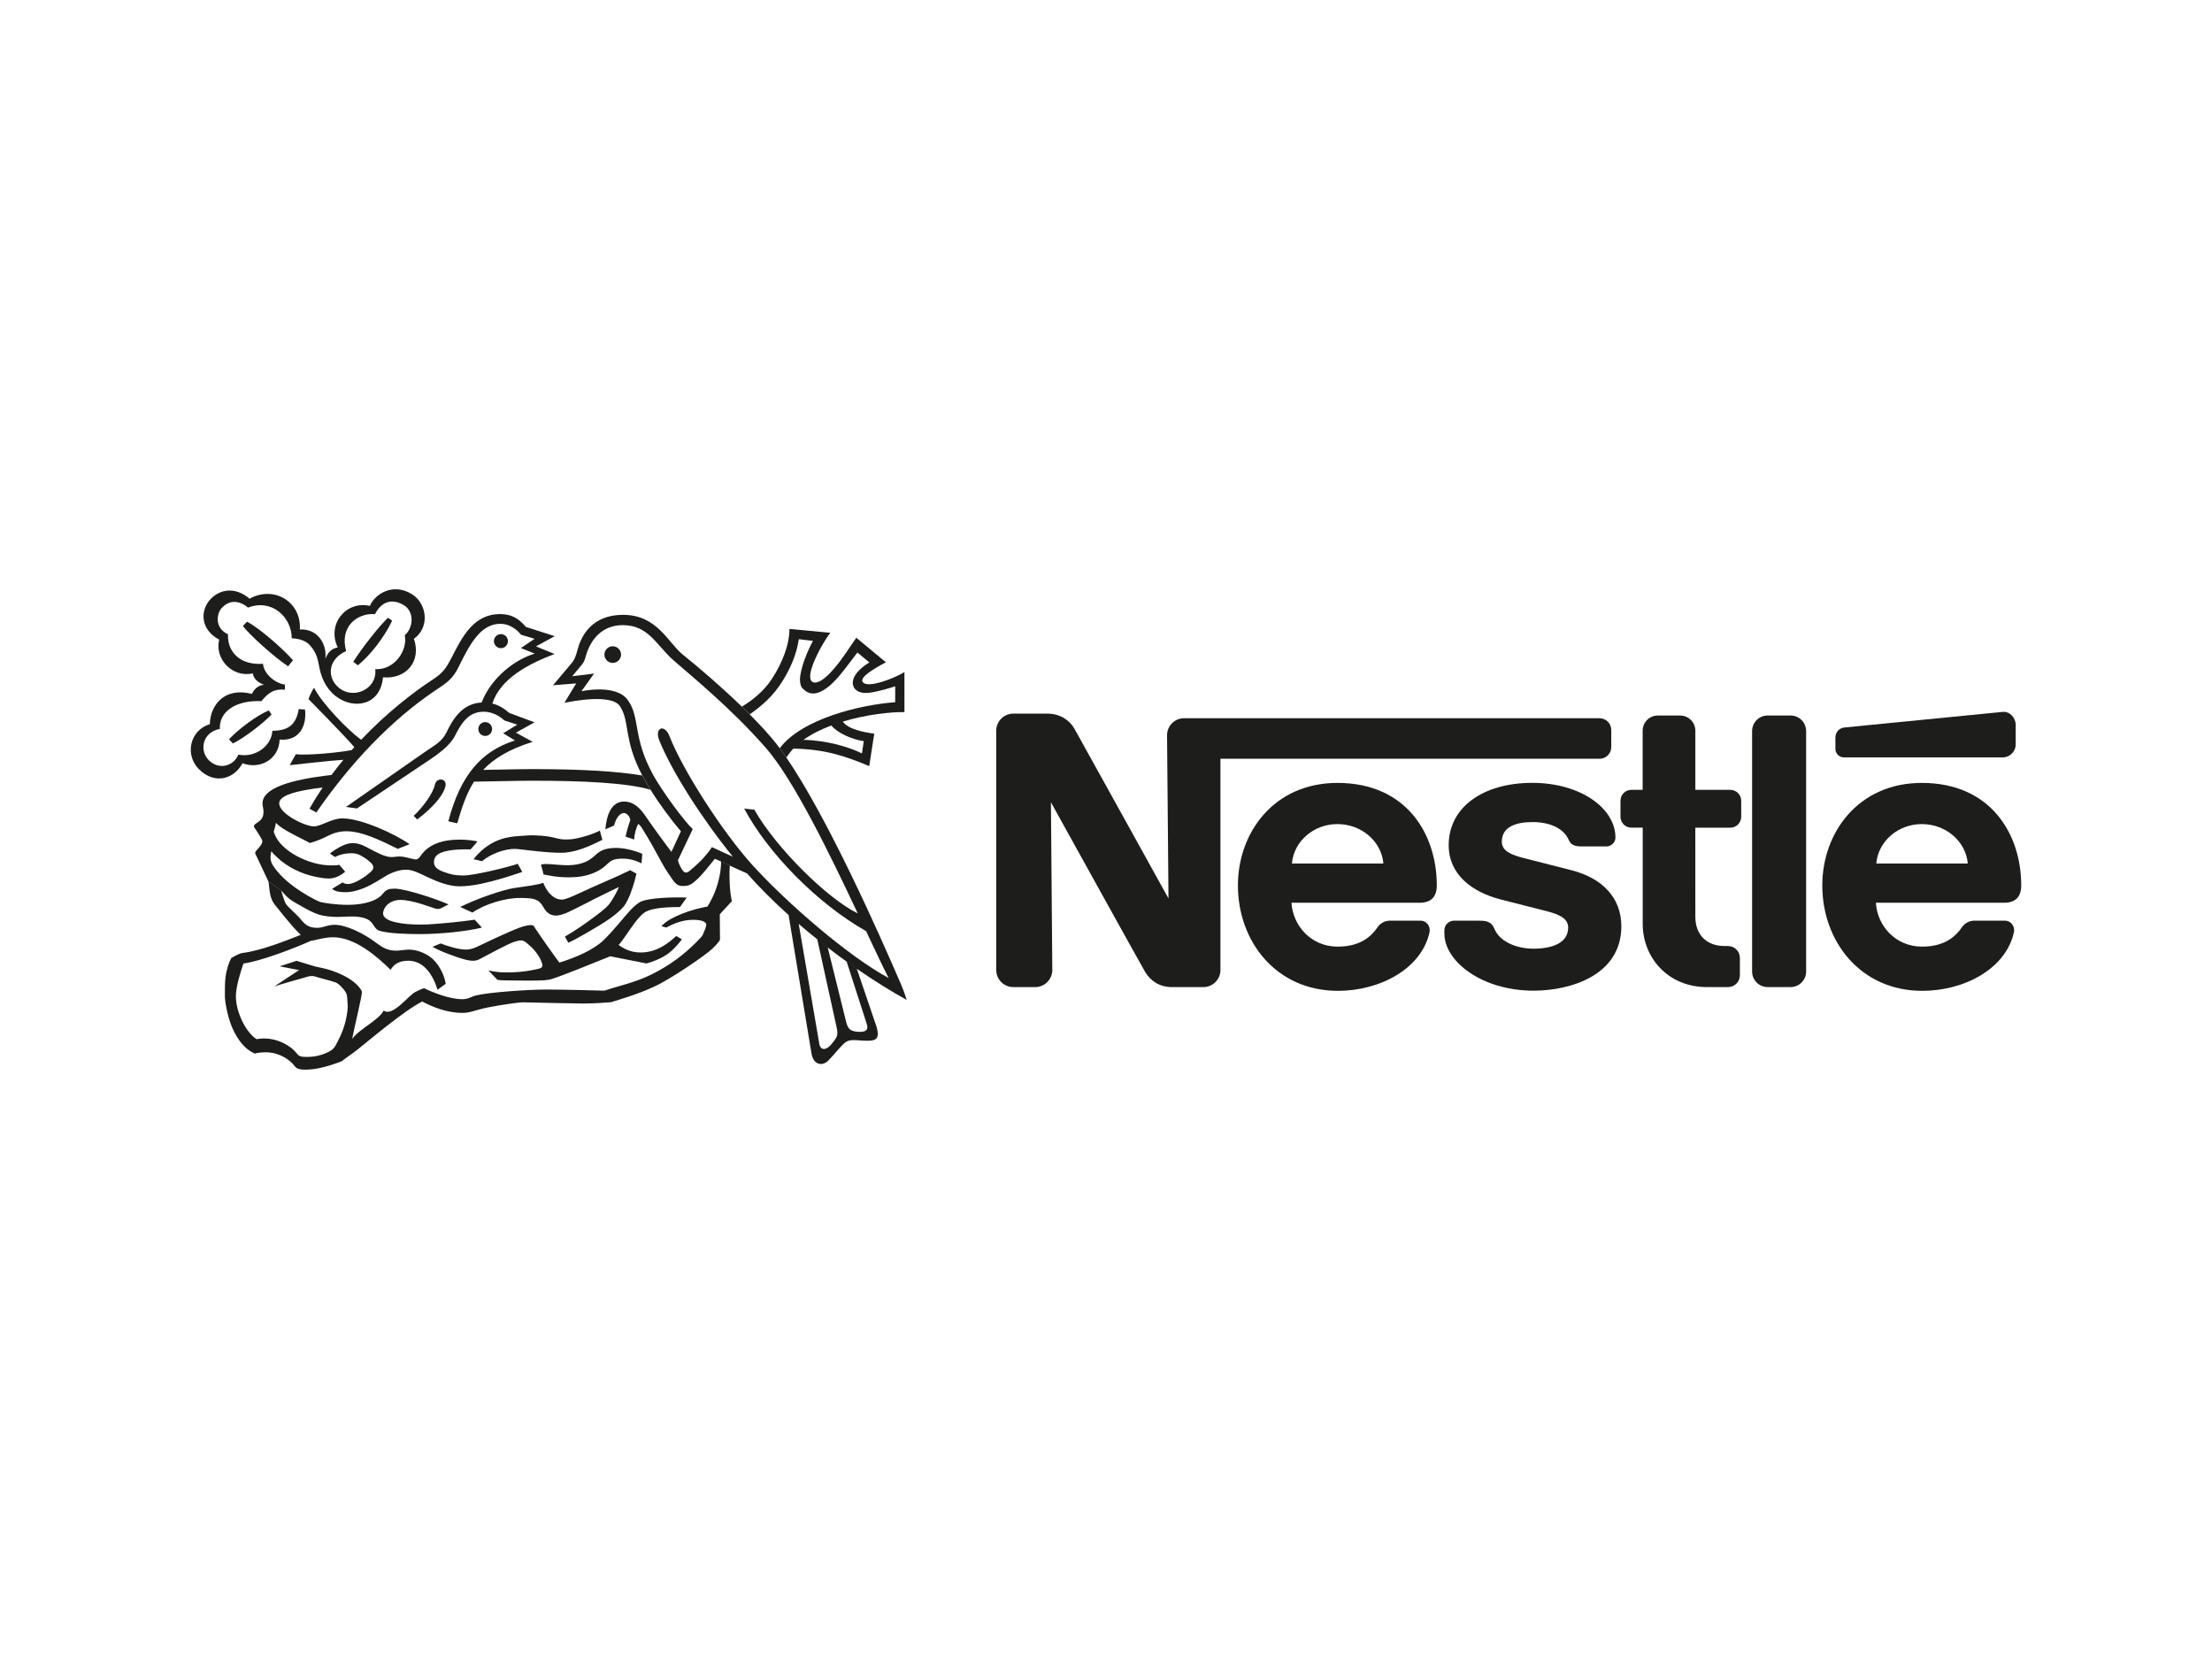 <svg xmlns="http://www.w3.org/2000/svg" id="COLORIDOS" viewBox="0 0 800 600"><defs><style>      .cls-1 {        fill: #1d1d1b;        fill-rule: evenodd;        stroke-width: 0px;      }    </style></defs><path class="cls-1" d="M653.2,264.39c0-3.11-2.5-5.62-5.61-5.62h-8.31c-3.11,0-5.61,2.53-5.61,5.63v86.96c0,3.11,2.51,5.63,5.61,5.63h8.32c3.1,0,5.61-2.53,5.61-5.64v-86.96h0Z"></path><path class="cls-1" d="M663.8,266.7v4.14c0,1.71,1.39,3.09,3.11,3.09h57.36c2.61,0,4.74-2.11,4.74-4.73v-7c0-2.62-2.15-4.99-4.74-4.73,0,0-55.46,5.44-57.23,5.64-2.07.23-3.23,1.88-3.23,3.59h0Z"></path><path class="cls-1" d="M617.36,357c-14.27,0-23.25-10.82-23.25-22.87v-34.8h-4.1c-2.18,0-3.94-1.76-3.94-3.93v-5.82c0-2.18,1.77-3.93,3.95-3.93h4.07s0-21.39,0-21.39c0-3.03,2.44-5.48,5.47-5.48h8.11c3.02,0,5.47,2.47,5.47,5.5v21.38h12.64c2.18,0,3.95,1.75,3.95,3.92v5.83c0,2.18-1.77,3.93-3.94,3.93h-12.66s.01,32.18.01,32.18c0,6.32,3.83,10.63,10.67,10.63h1.15c2.37,0,4.29,1.89,4.29,4.26v6.32c0,2.37-1.92,4.27-4.28,4.27h-7.63Z"></path><path class="cls-1" d="M483.72,283.15c-23.07,0-36.01,18.05-36.01,37.08,0,20.27,13.85,38.12,36.16,38.12,15.27,0,30.31-8.04,33.15-21.25.39-1.78-.82-4.12-3.33-4.13h-10.91c-1.98,0-3.6.95-4.57,2.38-3.12,4.57-7.69,7.01-14.45,7.01-9.56,0-16.18-7.53-16.68-15.87h46.38c4.27,0,6.18-2.32,6.18-6.26,0-18.55-10.98-37.08-35.93-37.08h0ZM483.72,298.04c8.51,0,15.87,6.06,16.61,14.26h-33.1c.75-8.2,7.97-14.26,16.49-14.26h0Z"></path><path class="cls-1" d="M695.07,283.15c-23.07,0-36.01,18.05-36.01,37.08,0,20.27,13.85,38.12,36.16,38.12,15.27,0,30.31-8.04,33.15-21.25.39-1.78-.82-4.12-3.33-4.13h-10.91c-1.98,0-3.6.95-4.57,2.38-3.12,4.57-7.69,7.01-14.45,7.01-9.56,0-16.18-7.53-16.67-15.87h46.38c4.27,0,6.18-2.32,6.18-6.26,0-18.55-10.99-37.08-35.93-37.08h0ZM695.07,298.04c8.51,0,15.87,6.06,16.61,14.26h-33.1c.75-8.2,7.97-14.26,16.49-14.26h0Z"></path><path class="cls-1" d="M578.49,259.75h-150.24c-3.41,0-6.17,2.77-6.17,6.19l.52,59s-32.37-58.48-34.06-61.46c-1.59-2.81-5-5.39-9.71-5.39h-12.35c-3.42,0-6.18,2.77-6.18,6.19v86.53c0,3.42,2.77,6.19,6.18,6.19h7.92c3.42,0,6.18-2.78,6.18-6.2l-.5-60.66s32.69,59.06,34.08,61.38c1.89,3.14,5.08,5.48,9.7,5.48h11.35c3.42,0,6.18-2.77,6.18-6.19v-76.39s137.12,0,137.12,0c2.33,0,4.22-1.88,4.22-4.21v-6.24c0-2.33-1.9-4.21-4.23-4.21h0Z"></path><path class="cls-1" d="M554.17,297.31c6.53,0,11.42,2.37,13.18,6.46.84,1.97,2.48,2.35,4.73,2.35h8.98c1.49,0,3.19-1.28,3.19-3.22,0-10.45-12.45-19.77-30.09-19.77s-30.22,8.69-30.22,22.54c0,10.59,8.36,16.9,18.65,19.59,4.69,1.23,12.7,3.21,16.6,4.23,4.2,1.1,7.96,2.39,7.96,5.99,0,5.68-6,7.62-12.53,7.62s-12.38-2.77-14.14-7.19c-1.03-2.56-2.82-2.93-5.54-2.93h-9.14c-1.59,0-3.42,1.37-3.42,3.45v1.17c0,10.11,13.56,20.69,32.26,20.69,13.26,0,31.74-5.51,31.74-23.3,0-10.3-6.89-17.44-18.11-20.28-4.39-1.12-14.93-3.8-17.22-4.39-4.09-1.06-7.9-2.39-7.9-5.89,0-5.3,4.9-7.11,11.01-7.11h0Z"></path><path class="cls-1" d="M221.6,239.75c1.66,0,3.01-1.35,3.01-3.01s-1.35-3.01-3.01-3.01-3.01,1.35-3.01,3.01,1.35,3.01,3.01,3.01h0Z"></path><path class="cls-1" d="M181.17,234.42c1.4,0,2.53-1.14,2.53-2.54s-1.13-2.54-2.53-2.54-2.54,1.14-2.54,2.54,1.14,2.54,2.54,2.54h0Z"></path><path class="cls-1" d="M150.85,296.37l-1.23-1.32c3.44-3.2,7.08-8.29,7.67-11.28.55-2.78,4.55-2.34,3.79.69-.97,3.87-5.7,8.53-10.22,11.91h0Z"></path><path class="cls-1" d="M125.2,235.47c-6.33,2.74-7.26,9.23-2.82,13.12,5.35,4.69,14.18.61,13.33-6.58,7.18.37,11.81-7.05,10.67-12.26,3.2-2.74,3.51-8.58-.32-10.88-4.11-2.46-7.98-1.52-10.44,3.23-6.58-.48-12.88,4.69-10.43,13.36l-3.05-1.33c-4.02-8.4,3.02-16.98,11.64-15,1.73-4.17,8.16-8.5,15.1-4.3,5.54,3.35,6.71,12.01.82,16.21,2.78,8.08-2.76,14.68-11.18,13.92-.99,10.39-10.79,11.73-17.12,6.8-3.57-2.78-5.04-6.64-5.73-9.56-.72-3.08-.73-5.84-3.77-9.02-2.29-2.4-6.39-2.32-6.39-2.32,0-7.55-7.06-14.46-15.82-11.11-3.11-2.68-6.94-2.94-9.69.37-1.6,1.92-2.48,6.97,2.45,9.28-.26,6.88,4.99,11.27,12.66,10.66.3,3.65,4.36,7.05,7.94,7.54l-.03,1.84c-3.83-.37-5.9.97-8.46,4.14-9.01-.42-15.32,3.58-15.06,10.05-6.33,1.2-7.52,7.84-3.93,11.37,3.59,3.53,8.86,2.15,10.65-2.07,6.39,1.22,12.03-3.36,12.29-8.64,5.97,0,8.58-2.36,9.56-7.85l2.25.18c.67,5.91-2.07,11.52-9.19,10.85-.18,7.05-7.03,11-13.42,8.56-2.98,5.6-9.82,7.84-15.55,2.38-5.54-5.28-3.52-14.32,3.73-16.51.16-6.91,5.27-13.49,15.2-10.95,0,0,1.28-3.09,4.38-3.27-2.07-.85-3.64-1.99-4.06-4.12-7.49,1.59-13.85-5.3-12.14-12.24-6.75-3.56-6.86-10.23-3.51-14.2,3.49-4.13,9.31-5.04,14.51-.59,8.81-4.88,18.78,1.1,18.17,11.14,6.16-.41,9.91,4.98,9.22,10.59,1.02-2.47,2.2-3.62,4.48-4.12l3.05,1.33h0Z"></path><path class="cls-1" d="M140.34,223.42l1.49,1.06c-2.89,6.1-8.01,12.58-12.39,16.14l-1.67-1.26c3.11-5.05,9.77-13.39,12.57-15.95h0Z"></path><path class="cls-1" d="M97.22,256.93l1,1.49c-3.65,3.74-10.41,8.73-14,10.47l-1.4-1.52c3.47-3.74,10.1-8.64,14.39-10.44h0Z"></path><path class="cls-1" d="M105.95,238.8l-1.76,2.18c-4.78-3.13-14.21-11.56-16.34-14.61l1.49-1.52c4.57,2.31,13.48,10.26,16.62,13.94h0Z"></path><path class="cls-1" d="M97.08,318.78c.55,2.74.09,5.77,2.56,8.72.87,1.03,5.66,7.34,9.13,10.6-4.72,1.85-14.15,5.69-20.94,6.54-1.36.17-2.89,1.12-4.17,1.85-.85,1.46-1.73,4.04-2.1,6.97-.26,2.09-.23,4.43-.23,6.8,0,2.09,1.11,8.68,3.45,13.1,2.34,4.42,4.6,6.4,7.37,7.69.55-.24,1.75-.42,3.64-.47,5.13-.11,9.14,2.72,10.91,5.15.68.93,2.04,1.12,3.82,1.12,4.14,0,8.69-1.36,13.01-3,.92-.76,3.53-2.5,6.09-4.51,2.56-2.01,16.8-14.09,23.1-17.13,3.32,1.8,8.77,4.11,14.4,4.11.32,0,1.41.01,2.56-.24,1.76-.4,4.01-1.18,6.85-1.74,5.08-.99,11.03-1.86,12.77-1.83,4.67.07,18.36.43,21.61.43,3.41,0,8.26-.3,10.11-.48,2.86-.94,9.25-2.71,15.37-5.54,6.1-2.7,18.96-11.62,21.06-13.66,1.02-.91,1.93-1.91,2.6-2.81.25-.34.34-.48.34-.76s-.07-9.02-.07-9.02c0,0,3.07-3.41,4.25-4.59.11-.11.12-.27.1-.38-.53-1.75-1.05-7.19-.75-12.7l-3.11-1.45c-.12,6.86-2.63,12.7-4.97,16.33-4.62.73-13.45,3.47-16.63,7.08l1.75.5c2.98-1.64,6.18-2.8,9.83-2.8,3.23,0,4.65.85,4.65,1.76,0,.64-.61,2.17-.84,2.65-.28.56-.46,1.26-1.01,1.85-4.35,4.72-9.29,8.76-15.3,12.11-4.06,2.26-7.88,3.79-13.86,5.48-1.79.5-4.25,1.23-5.84,1.78-2.25-.06-14.03-.41-20.91-.41s-21.06,1-25.57,2.15c-2.05.52-2.55,1.34-4.93,1.34-4.44,0-10.27-2.25-13.84-3.99-.52.15-1.81.72-3.11,1.37-2.54,1.26-8.19,9.1-11.47,6.73-1.68,3.44-8.92,6.69-11.39,10.26.27-1.87,3.19-13.97,3.47-16.39.05-.43.09-.78-.18-1.23-2.64-4.41-10.03-7.22-14.2-8.04-1.22-.24-1.82-.41-2.65-.59l-6.57-1.99-6.1,1.99,7.03,1.35-8.93,5.91c1.55-.59,11.17-3.26,11.88-3.48.79-.23,1.84-.46,2.98-.06,1.31.46,5.02,1.31,7.23,2.08,1.3.45,3.43,2.83,3.97,4.11.22.53.31,1.64.45,4.11.09,1.55-.31,3.71-.68,5.39-.98,4.39-2.98,7.82-3.61,9.04-.87,1.69-2.08,2.24-3.26,2.79-1.95.91-4.33,1.49-6.97,1.52-1.81.02-3.03-.08-3.8-1.13-2.44-3.28-8.46-6.48-14.61-5.29-3.77-2.28-7.51-9.65-7.51-15.52,0-3.52,1.78-9.06,2.73-11.84,6.14-.82,18.43-5.5,24.41-8.22,1.25-.06,4.69-1.28,7.97-1.28,8.04,0,16.01,7.03,20.85,11.78.79-1.31,2.28-3.29,6.39-3.29,5.69,0,8.95,5.17,10.58,10.49l2.97-2.15c-.52-3.04-2.1-6.38-4.5-8.77-1.96-1.96-5.7-3.59-8.63-3.59-1.76,0-3.59.39-4.74.39-4.07,0-5.72-1.81-8.72-3.88-3.24-2.24-9.27-5.48-13.57-5.48-2.77,0-4.02,1.08-6.3,1.09-3.36.02-4.61-1.38-6.22-3.38-.7-.88-4.11-3.9-5.02-5.11-.52-.7-1.45-3.55-1.79-4.98l-4.62-3.31h0Z"></path><path class="cls-1" d="M101.7,322.09c.98,1.05,1.92,2.2,3.14,3.13,1.18.89,2.67,1.67,4.07,2.46,1.97,1.12,4.22,2.4,6.44,3.11,1.94.58,4.47.83,6.84.83,3.38,0,7.37-.7,10.67.84,2.21,1.03,2.36,3.37,4.12,4.06,2.74,1.07,10.35,1.31,14.57,1.31,8.35,0,17.39-1.06,22.73-2.34l-2.6-2.87c-3.7.59-14.54,1.77-19.51,1.77-7.01,0-13.63-1.12-13.63-4.02,0-2.01,2.16-4.9,6.27-4.9,4.41,0,11.08,2.67,12.31,3.04,1.23.36,1.74.27,2.51-.09l2.58-1.33c-3.43-1.6-15.36-5.7-19.52-5.7-1.97,0-3.03.28-4.31,1.93-1.6,2.06-5.86,3.93-12.66,3.93-3.73,0-9.07-.67-10.23-1.15-2.05-.84-6.06-3.17-8.63-5.02-3.31-2.38-6.19-5.03-8.17-8.12-.62-.97-.87-2.01-.86-2.97,0-.8.23-1.55.31-2.15.59.82,1.23,1.42,2.05,2.18,3.59,3.5,8.89,6.13,14.34,7.17,1.55.3,2.93.53,4.47.53,2.33,0,4.47-1.25,5.84-2.47l-2.14-2.48c-.69.21-2.12.21-3.06.21-7.91,0-17.96-5.18-20.26-11.16-.23-.59-.51-.91-.27-1.46.23-.55.51-1.71.68-2.78.47.53,1.42,1.34,2.63,2.12,2.94,1.89,8.55,4.5,9.65,5.19,2.83-.82,4.95-1.77,6.63-2.64,1.64-.85,3.89-1.62,6.5-1.62,5.78,0,12.43,3.3,18.67,6.37l4.26-1.68c-5.54-3.89-17.59-9.34-24.29-9.34-3.95,0-7.67,2.89-10.31,2.89-3.25,0-12.55-4.53-12.55-8.32,0-2.91,6.02-4.56,15.71-5.75-1.67,2.47-3.26,5.03-4.75,7.67l2.46,1.37c15.17-21.96,30.95-36.23,44.22-44.92,4.82-3.16,5.92-5,7.61-8.45,4.11-8.4,7.99-14.86,14.73-14.86,3.15,0,5.72,1.77,7.49,3.96l4.88,1.46-4.95,3.35,5.05,2.01c-6.59,1.85-15.6,8.26-19.25,17.67-7.03.38-10.42,6.06-12.71,10.83-1.55,3.21-4.01,4.5-7.61,6.93l-28.72,20.02,3.95.55,26.54-17.77c5.24-3.53,7.73-6.14,8.98-8.64,2.46-4.92,5.11-8.58,10.32-8.58,2.56,0,5.3,1.1,7.49,3.16l4.65,1.52-5.08,3.11,4.26,2.62c-12.18,3.81-19.72,12.54-24.11,29.22l3.23.73c1.61-5.52,3.21-10.59,6.06-15.06,7.05-.08,14.19-.34,21.21-.34,18.7,0,34.23.79,42.61,3.26l-2.97-5.15c-8.97-1.52-21.97-2.31-39.65-2.31-5.93,0-11.93.22-17.89.28,3.85-4.07,9.39-7.5,17.92-10.14l-6.06-3.33,6.72-3.73-9.16-3.41c-1.6-1.44-3.59-2.76-6.1-3.39,2.93-9.02,12.93-14.28,22.5-17.92l-6.71-2.74,6.77-3.71-10.42-3.33c-2.72-3.2-5.34-4.65-9.36-4.65-9.66,0-13.73,8.39-17.56,15.83-2.02,3.92-3.29,5.57-6.72,7.81-7.43,4.86-16.91,12.29-25.95,21.82-4.73-3.41-14.38-13.37-17-18.8-1.03,1.28-2.05,4.06-2.05,4.06.99,1.04,12.36,12.53,16.59,17.4-.32.35-.63.71-.95,1.07-4.51.89-16.21,2.02-20.2,1.48l-2.24,3.97c2.98-.29,14.61-1.66,19.43-1.94-1.46,1.77-2.9,3.6-4.3,5.49-14.96,1.7-24.95,4.77-24.95,10.29,0,.91.36,1.94.36,2.92,0,2.31-.86,3.16-2.51,4.2-1.07.68-1.14,1.14-.68,1.78.46.64,2.77,4.06,2.77,4.73,0,1.11-1.1,2.21-1.99,3.21-.78.87-.75,1.1-.14,2.19l4.34,9.22,4.62,3.31h0Z"></path><path class="cls-1" d="M286.91,270.77c-.96,1.01-1.8,2.08-2.5,3.22l-2.41-3.38c8.05-10.72,29.3-15.75,41.76-16.64v-5.75c-1.58.49-3.29,1.04-4.87,1.41-2.24.54-4.29,1.04-6.03.99-1.74-.04-3.15-.74-3.81-1.67-1.67-2.39-.12-6,5.36-9.37l-4.32-3.59c-3.33,4.32-6.61,9.09-9.96,11.94-3.04,2.59-6.22,3.88-8.79,1.96-1.39-1.03-1.9-1.51-2.04-4.2.18-3.96,2.59-10.01,4.72-13.91l-5.11-.6c-.91,5.97-3.35,11.05-5.97,15.25-3.26,5.24-7.47,8.91-11.8,11.92l-2.84-2.8c3.5-2.06,7.87-5.42,10.88-10.04,3.49-5.37,6.33-12.01,6.33-18.05l14.79,1.4c-2.08,2.64-5.51,8.66-6.81,12.99-.68,2.26-.64,4.05.17,4.66,1.57,1.17,4.31-.7,6.98-3.56,3.76-4.04,7.44-10.13,9.06-12.3l10.7,8.87c-4.75,2.52-9.36,5.4-8.45,7.01.84,1.47,3.88,1.03,7.22,0,2.73-.84,5.63-2.1,7.93-3.45v14.46c-5.16-.07-13.89.89-22.3,3.44,2,2.82,7.74,3.86,11.39,4.36l-1.83,11.73c-9.2-3.86-16.3-6.11-27.46-6.33l3.69-3.17c8.22.17,16.46,2.56,21.14,4.91l.67-4.44c-4.21-.56-9.51-2.95-11.75-5.66-3.66,1.38-7.13,3.09-10.05,5.19l-3.69,3.17h0Z"></path><path class="cls-1" d="M242.84,308.06l3.42-7.4c-3.59-4.24-7.62-9.61-11.02-15.09l-2.97-5.15c-6.85-13.01-4.36-19.23-8.01-24.95-3.02-4.73-17.7-1.79-20.13-1.28l4.25-7.03-8.37.67,7.09-8.43c.77-1.1,1.14-2.1,1.96-5.02,1.25-4.44,5.07-12.02,16.24-12.02,12.4,0,16.24,10.03,21.65,14.39,6.14,4.94,14.18,11.88,21.35,18.81l2.84,2.8c3.66,3.74,7.41,7.59,10.86,12.25l2.41,3.38c14.93,21.79,33.47,63.44,41.67,82.51.79,1.84,1.36,3.72,1.85,5.14-5.57-3.07-11.71-6.88-18.02-11.24l-3.68-2.59c-2.28-1.63-4.56-3.34-6.85-5.1l-3.78-2.97c-2.26-1.81-4.51-3.68-6.73-5.58l7.46,43.46c.55,2.56,2.74,2.13,4.5-.12,1.77-2.25,2.43-2.86,1.77-5.85l-7.01-31.91,3.78,2.97,6.71,27.12c.65,2.45,1.68,3.22,4.54,3.35,2.86.12,3.47-.98,2.86-2.86l-7.27-22.51,3.68,2.59,6.88,20.22c1.76,5.17,0,5.78-3.1,5.78s-5.9-.73-7.61.37c-1.7,1.09-3.84,4.09-6.39,6.71-2.26,2.31-5.54,1.7-6.21-2.63l-8.25-49.9c-5.37-4.84-10.48-9.91-15.06-15.09-2.01-.85-4.28-1.9-6.28-2.83l-3.11-1.45c-1.1-.51-1.92-.87-2.24-.97-2.28,2.74-4.47,5.8-7.03,7.99-1.36,1.17-2.28,1.83-4.29,1.83-.62,0-1.39,0-2.1-.41-.77-.43-1.48-1.29-2.28-2.51-.6-.92-1.5-2.11-2.28-3.42-1.63-2.74-3.39-6.17-4.98-8.95-1.78-3.12-3.31-5.45-3.51-5.84-.32-.59-1.19-1.33-1.19-1.33-.87,1.42-1.51,4.15-1.51,5.66l-3.1-1.05c.41-2.05,1.23-4.7,1.69-5.98,0-1.1-1.23-2.56-2.23-2.56-1.42,0-2.87,1.55-3.61,4.52l-3.15,1.37c.37-4.79,2-10.04,6.75-10.04,3.83,0,6.21,2.92,8.03,5.66,1.83,2.74,7.81,10.91,9.09,12.51l2.37,3.01c.41,1.87,1.21,2.96,1.6,3.56.82,1.28,1.74,1.19,2.97.05.56-.52,2.37-1.99,4.12-3.82,1.52-1.59,3-3.51,3.59-4.49,1.74.78,4.99,2.33,7.6,3.49-11.21-13.81-21.93-30.57-26.59-41.97-1.92-4.71,1.84-6.29,3.65-1.64,4.93,12.6,19.36,34.88,29.95,46.56,12.24,13.51,34.69,33.05,49.3,40.9-2.12-4.13-4.91-10.06-8.14-16.94-17.77-10.05-35.72-28.5-44.09-44.35l3.68.43c7.79,13.78,26.4,32.15,37.39,37.5-10.05-21.33-23.13-48.36-33.34-59.98-12.66-14.42-26.49-25.57-33.1-31.38-6.51-5.72-9.19-12.9-18.56-12.9-7.73,0-11.79,5.57-13.34,11.18-.32,1.1-.5,1.78-1.28,2.92l-3.65,4.38,7.9-.96-4.57,6.39s12.38-2.78,16.71,3.1c4.67,6.34,1.65,13.46,9.31,27.3,3.37,6.08,11.51,17.02,14.24,19.45l-5.34,11.23-2.37-3.01h0Z"></path><path class="cls-1" d="M121.18,309.97l-1.87-1.28c1.05-.87,3.12-2.25,5.16-3.11,1.06-.44,2.26-.66,3.13-.66,2.1,0,3.91.88,5.67,1.82,2.79,1.49,5.93,3.23,8.33,3.23.91,0,1.8-.21,2.83-.21,2.38,0,4.66,1.06,5.96,1.06.79,0,1.34-.71,1.86-1.46,1.31-1.89,3.12-3.28,5.43-4.25,2.48-1.04,5.47-1.45,8.71-1.45,2.56,0,5.01.37,6.29.64,0,0-1.95,2.35-2.44,2.87-2.58,0-7.49-.08-10.65,1.19-1.94.78-2.63,1.91-2.63,3.52,0,2.33,2.6,3.24,5.49,4.11,1.71.52,3.62.64,5.23.64,1.99,0,5.8-.75,9.56-1.58,4.55-1,8.77-2.19,10.01-2.65l1.64,2.95c-5.06,1.71-10.23,3.33-15.03,4.31-2.71.55-5.3.89-7.61.89-3.85,0-8.04-1.62-11.48-3.26-2.9-1.38-5.49-2.75-7.8-2.75-2.6,0-5.05.89-7.46,2.27-1.18.67-4.74,3.12-7.9,4.37-2.43.96-4.41,1.49-6.87,1.49-2.19,0-3.5-.31-4.64-1.2l3.81-2.34c.49.49,1.37.58,1.92.58s1.2-.07,2.7-.69c.86-.36,2.1-1.13,2.83-1.6,1.51-.97,2.01-1.54,2.6-2.01,1.16-.91,1.58-2.12.11-3.44-.69-.62-1.41-1.25-2.34-1.81-1.32-.79-2.27-1.57-4.66-1.57-2.81,0-4.8.77-5.89,1.34h0Z"></path><path class="cls-1" d="M174.32,311.48s-2.27-.63-3.06-.69c1.54-2.09,3.54-3.83,5.11-4.88,3.1-2.09,6.34-3.24,11.24-3.54,1.34-.08,4.05-.34,5.57-.27,1.37.06,3.68.15,5.81.55,1.51.28,2.91.7,4.08.88.71.11,3.18.08,4.04-.06,3.47-.54,7.64-1.89,9.83-3.08l.91,3.33c-4.69,2.4-9.98,4.7-14.83,4.7-2.47,0-5.09-.18-7.53-.42-4.31-.41-8.04-.99-9.32-.99-3.49,0-8.51,1.62-11.85,4.46h0Z"></path><path class="cls-1" d="M170.86,330.04l-4.41-2.02c6.11-3.09,15.45-6.2,19.29-6.81,3.84-.61,8.22-1.07,10.74-1.91,1.16,2.92,3.44,6.05,6.73,6.05,1.2,0,3.17-.91,5.15-1.78,2.23-.98,4.46-2.05,5.62-2.57,1.25-.55,5.31-2.34,8.76-3.87,1.32-.58,4.93-2.3,5.14-2.42l2.31,1.25c-.69,3.04-1.85,6.78-3.15,9.46-.51,1.05-1.02,1.91-1.57,2.54-1.01,1.14-2.63,2.64-4.75,4.14-2.31,1.64-5.14,3.33-8.13,5.05-2.33,1.34-4.68,2.7-7.05,3.8l-1.23-2.24c3.67-2.07,7.39-4.7,10.67-7.13,1.55-1.15,3.05-2.31,4.12-3.29.8-.73,1.29-1.33,1.69-1.92.97-1.43,2.56-4.23,3.04-5.57-1.37.67-6.54,3.11-8.85,4.32-2.61,1.37-6.85,3.53-9.22,4.65-1.87.88-3.53,1.36-4.73,1.36-2.65,0-3.86-1.91-4.51-3.06-1.67-2.98-3.47-3.26-8.19-3.32-5.48-.07-12.99,2.19-17.47,5.3h0Z"></path><path class="cls-1" d="M196.59,316.27s-.64-2.61-.94-3.55c0,0,.76-.25,1.77-.25,1.64,0,5.7.46,7.38.46,6.34,0,8.68-2,10.54-3.68,1.59-1.43,3.22-2.59,7.53-2.59,3.8,0,8.17,1.53,9.42,2.14l-.27,3.46c-1.86-1.02-4.42-1.72-6.67-1.72-1.57,0-2.99.12-3.99.64-1.12.58-1.8,1.46-2.86,2.32-1.12.92-2.65,1.81-4.66,2.55-2.01.74-4.49,1.24-8.2,1.24-4.89,0-7.54-.82-9.06-1.01h0Z"></path><path class="cls-1" d="M156.43,342.42l2.92-1.21c2.68,1.04,6.55,2.22,9.24,2.22,1.62,0,2.96-.58,4.06-1.07.86-.38,10.6-5.16,15.43-6.92,1.54-.56,3.1-.87,3.86-.87,1.16,0,1.22.52,1.55,1.05.91,1.46,8.1,11.72,8.83,12.51,6.1-1.88,12.34-4.62,15.95-8.08,3.75-3.61,6.87-7.81,9.88-11.05,1.16-1.25,2.6-2.38,3.31-2.76,3.12-1.66,12.81-1.8,16.89-1.62l-2.42,3.42c-7.18,0-11.2.74-13.01,2.1-.77.58-1.92,1.74-3.02,3.17-2.45,3.2-5.13,7.58-6.2,8.43,2.1,1.46,4.4,2.74,8.05,2.74,6.09,0,10.45-3.81,12.83-5.96l2.04,1.22c-1.51,1.96-3.24,3.97-5.44,5.47-2.45,1.66-5.53,2.74-7.35,3.24-3.53-.67-11.31-2.24-13.13-2.6-6.73,2.74-17.68,7.17-21.36,8.28-.53.16-1.39.29-2.48.4-2.91.16-6.95.14-10.64.09-2.62-.03-5.09-.02-6.33-.25l-3.25-3.39c2.86.55,3.98.71,6.65.71,6.33,0,10.4-1.05,11.75-1.4,1.13-.29,1.32-.94.98-1.96-.54-1.63-1.47-3.17-2.9-4.82-.77-.89-2.49-2.42-3.19-2.9-.87-.59-1.72-.74-4.11.07-2.21.75-9.09,4.47-12.05,6.05-1.46.78-2.6,1.01-5.23.39-2.79-.65-9.45-3.08-12.12-4.7h0Z"></path><path class="cls-1" d="M175.49,266.16c1.38,0,2.49-1.12,2.49-2.5s-1.12-2.5-2.49-2.5-2.5,1.12-2.5,2.5,1.12,2.5,2.5,2.5h0Z"></path></svg>